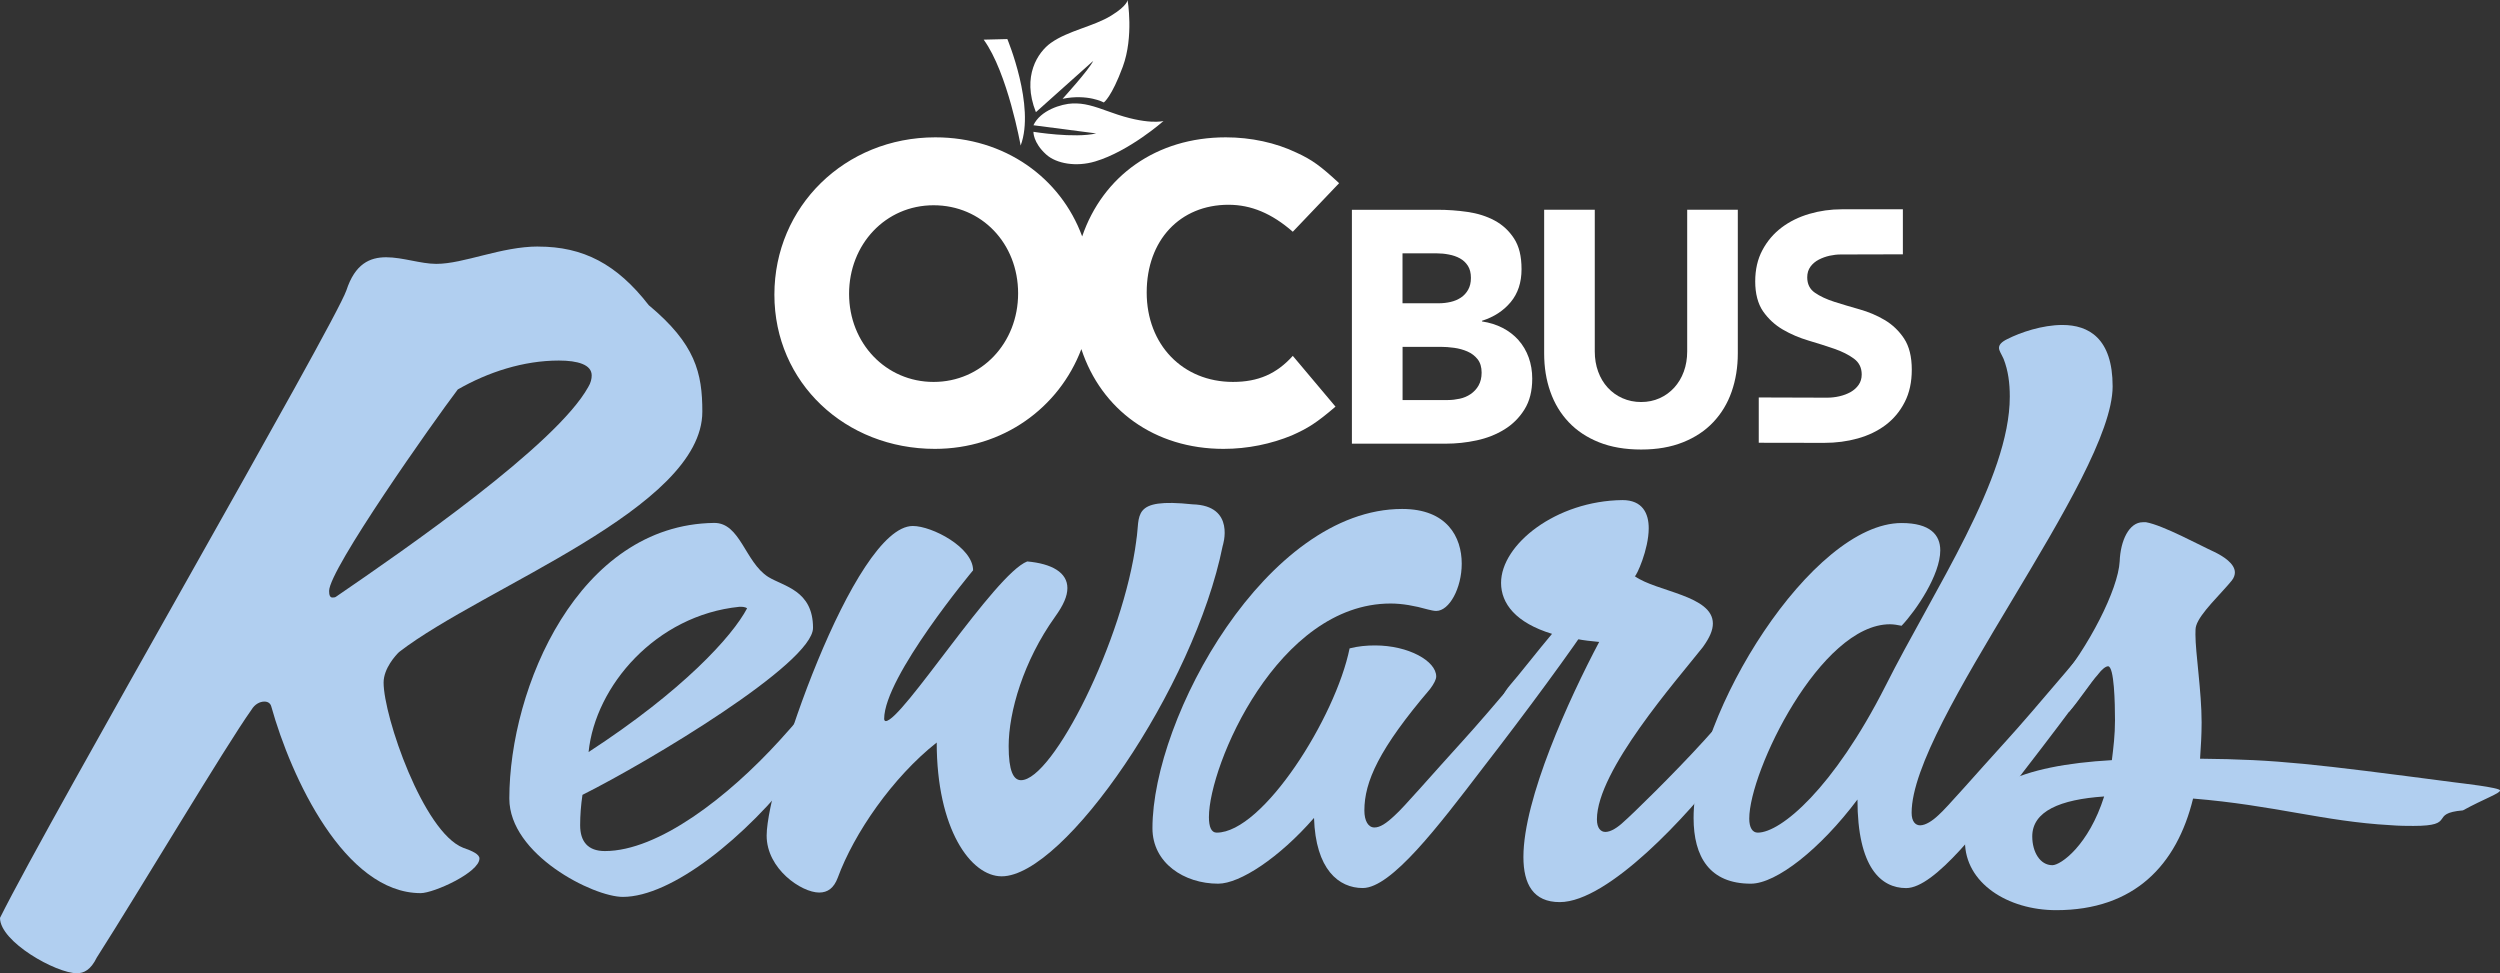 <?xml version="1.0" encoding="UTF-8"?><svg id="Layer_1" xmlns="http://www.w3.org/2000/svg" viewBox="0 0 465.27 181.13"><rect x="0" y="0" width="465.27" height="181.13" fill="#333333" stroke="none"/><defs><style>.cls-1{fill:#b1cff0;}.cls-1,.cls-2{stroke-width:0px;}.cls-2{fill:#fff;}</style></defs><path class="cls-2" d="M228.64,38.11c4.18,0,8.03,1.59,11.96,5.02l8.62-9.04c-3.43-3.18-5.02-4.35-7.95-5.69-3.85-1.84-8.45-2.84-13.14-2.84-12.95,0-22.89,7.22-26.73,18.44-4.03-10.97-14.46-18.44-27.33-18.44-16.82,0-29.95,12.88-29.95,29.28s13.22,28.7,29.87,28.7c12.61,0,23.09-7.58,27.26-18.57,3.7,11.28,13.61,18.57,26.46,18.57,4.52,0,8.87-.92,12.72-2.51,3.01-1.34,4.6-2.34,8.12-5.35l-7.95-9.45c-3.01,3.35-6.44,4.85-11.13,4.85-9.37,0-16.06-6.94-16.06-16.65s6.19-16.32,15.23-16.32ZM173.75,71.08c-8.87,0-15.73-7.2-15.73-16.4s6.78-16.48,15.73-16.48,15.73,7.11,15.73,16.4-6.86,16.48-15.73,16.48Z"/><path class="cls-2" d="M203.47,11.31c-.79,1.68-5.72,7.08-5.72,7.08,4.71-.96,7.68.68,7.68.68,0,0,1.45-1.01,3.53-6.65,2.08-5.64.89-12.42.89-12.42,0,0,0,1.04-3.07,2.92-3.27,2.01-7.96,2.77-11.18,5.05-2.41,1.7-5.48,6.19-2.81,12.9l10.69-9.56Z"/><path class="cls-2" d="M199.65,19.25c-2.13.08-6.04,1.29-7.32,4.06l11.68,1.52c-4.05.95-11.68-.3-11.68-.3,0,0-.09,2,2.37,4.22,1.9,1.72,5.59,2.35,9.11,1.3,6.37-1.9,12.73-7.53,12.73-7.53,0,0-3.01.85-9.76-1.61-3.46-1.26-5.05-1.73-7.13-1.65Z"/><path class="cls-2" d="M187.47,7.27l-4.4.11c4.47,6.13,6.88,19.71,6.88,19.71,2.75-7.32-2.48-19.83-2.48-19.83Z"/><path class="cls-2" d="M282.6,63.29c-.83-.92-1.81-1.68-2.96-2.27-1.15-.59-2.42-.99-3.83-1.2v-.12c2.21-.7,3.99-1.85,5.34-3.47,1.35-1.62,2.02-3.66,2.02-6.12s-.46-4.28-1.39-5.72c-.93-1.43-2.13-2.55-3.62-3.35-1.49-.8-3.17-1.33-5.04-1.6-1.87-.27-3.73-.4-5.58-.4h-15.94v43.53h17.51c1.89,0,3.79-.2,5.7-.61,1.91-.41,3.63-1.09,5.16-2.03,1.53-.94,2.78-2.18,3.74-3.72.97-1.54,1.45-3.45,1.45-5.75,0-1.39-.22-2.71-.66-3.93-.44-1.23-1.08-2.31-1.9-3.23ZM261.02,47.15h6.4c.72,0,1.47.07,2.23.22.76.14,1.45.38,2.05.71.6.33,1.1.79,1.48,1.38.38.59.57,1.34.57,2.24s-.17,1.6-.51,2.21c-.34.61-.8,1.11-1.36,1.48-.56.37-1.2.64-1.9.8-.7.16-1.42.25-2.14.25h-6.82v-9.28ZM275.18,71.74c-.38.66-.88,1.19-1.48,1.6-.6.41-1.28.7-2.02.86-.75.16-1.48.25-2.2.25h-8.45v-9.9h7.12c.76,0,1.59.06,2.47.18.88.12,1.71.35,2.47.68.76.33,1.4.81,1.9,1.44.5.64.75,1.47.75,2.49,0,.94-.19,1.74-.57,2.4Z"/><path class="cls-2" d="M314,65.41c0,1.35-.21,2.6-.63,3.75-.42,1.15-1.02,2.14-1.78,2.98-.77.84-1.67,1.5-2.72,1.97-1.05.47-2.19.71-3.44.71s-2.41-.24-3.47-.71c-1.07-.47-1.98-1.13-2.75-1.97-.77-.84-1.36-1.83-1.78-2.98-.42-1.15-.63-2.4-.63-3.75v-26.38h-9.42v26.74c0,2.58.38,4.96,1.15,7.13.76,2.17,1.9,4.06,3.41,5.66s3.39,2.85,5.64,3.75c2.25.9,4.87,1.35,7.85,1.35s5.53-.45,7.79-1.35c2.25-.9,4.14-2.15,5.64-3.75,1.51-1.6,2.65-3.48,3.41-5.66.76-2.17,1.15-4.55,1.15-7.13v-26.74h-9.42v26.38Z"/><path class="cls-2" d="M354.37,63.01c-.96-1.44-2.16-2.59-3.61-3.45-1.45-.86-3.02-1.52-4.69-1.99-1.67-.47-3.24-.94-4.69-1.4-1.45-.47-2.66-1.03-3.61-1.69-.96-.66-1.43-1.62-1.43-2.86,0-.78.2-1.44.6-1.99.4-.55.92-.98,1.55-1.31.64-.33,1.31-.57,2.03-.73.7-.15,1.38-.23,2.04-.23l11.58-.03v-8.38h-11.36c-2.07,0-4.08.28-6.03.85-1.95.57-3.67,1.41-5.17,2.54-1.49,1.13-2.69,2.53-3.58,4.21-.9,1.68-1.34,3.62-1.34,5.84s.49,4.15,1.46,5.55c.98,1.4,2.2,2.53,3.67,3.39,1.47.86,3.07,1.54,4.78,2.05,1.71.51,3.31,1.01,4.78,1.52,1.47.51,2.7,1.12,3.67,1.84.98.72,1.46,1.7,1.46,2.95,0,.74-.19,1.38-.57,1.93-.38.55-.88.99-1.49,1.34-.62.35-1.31.61-2.09.79-.78.18-1.54.26-2.3.26l-12.71-.04v8.43l12.18.02c2.19,0,4.27-.27,6.24-.82,1.97-.55,3.7-1.38,5.2-2.51,1.49-1.13,2.68-2.55,3.55-4.27.88-1.71,1.31-3.72,1.31-6.02,0-2.42-.48-4.34-1.43-5.79Z"/><path class="cls-1" d="M100.16,45.89c8.36,0,14.63,3.23,20.58,10.91,8.68,7.22,9.97,12.6,9.97,19.82,0,17.98-40.67,32.58-56.43,44.72-.64.61-2.89,3.07-2.89,5.69,0,6.3,7.4,27.82,14.79,30.74,1.77.61,3.05,1.23,3.05,2,0,2.61-8.52,6.45-10.93,6.45-14.15,0-24.12-21.52-27.81-34.73-.16-.61-.64-.92-1.29-.92-.8,0-1.77.46-2.41,1.54-4.82,6.76-20.74,33.5-28.78,46.1-1.12,2.31-2.41,2.92-3.7,2.92-3.86,0-14.31-5.84-14.31-10.3,9.49-19.06,62.22-110.34,64.47-116.8,1.61-4.92,4.34-6.15,7.4-6.15s6.43,1.23,9.33,1.23c5.14,0,12.06-3.23,18.97-3.23ZM61.9,111.2c.16,0,.48,0,.64-.15,13.02-8.91,41-28.28,46.94-39.03.48-.77.64-1.54.64-2.15,0-2-2.57-2.77-6.11-2.77-6.59,0-13.18,2.15-18.81,5.38-4.66,6.15-23.95,33.5-23.95,37.5,0,.77.16,1.23.64,1.23Z"/><path class="cls-1" d="M108.4,147.94c-.29,1.93-.43,3.85-.43,5.64,0,3.03,1.44,4.81,4.6,4.81,9.93,0,22.91-10.03,32.55-20.62,4.17-4.54,18.28-21.18,20.87-24.62.43-.55.72-.83,1.15-.83,1.29,0,2.16,2.61,2.16,2.61-3.88,5.91-12.38,17.33-20.58,28.06-9.93,12.93-23.74,23.93-32.81,23.93-5.47,0-21.12-7.84-21.12-18.3,0-20.63,12.86-50.97,38.1-51.3,4.89-.06,5.76,7.29,10.07,10.04,2.88,1.79,8.35,2.48,8.35,9.49,0,6.6-30.54,24.89-42.91,31.08ZM139.04,113.21c-.44-.31-1.01-.28-1.44-.28-15.51,1.57-26.81,14.72-28.06,27.03,17.55-11.42,26.76-21.53,29.5-26.75Z"/><path class="cls-1" d="M211.48,100.56c-2.37,18.51-15.54,44.64-21.46,44.64-1.44,0-2.3-1.79-2.3-6.33,0-6.33,2.73-15.82,8.63-24.07,1.58-2.2,2.3-3.85,2.3-5.36,0-2.89-2.88-4.54-7.48-4.95-6.04,2.34-23.31,29.71-26.33,29.71-.14,0-.29-.14-.29-.41,0-7.84,16.55-27.65,16.55-27.65,0-4.26-7.63-8.25-11.22-8.25-10.94,0-27.2,47.73-27.2,57.63,0,6.19,6.48,10.59,9.78,10.59,1.58,0,2.73-.83,3.45-2.75,3.02-8.25,10.22-18.71,18.42-25.17,0,16.09,6.33,24.9,12.09,24.9,11.65,0,35.81-35.08,41.13-61.49,0,0,2.53-7.53-5.61-7.74-11.59-1.23-9.68,2.04-10.47,6.71Z"/><path class="cls-1" d="M244.55,152.22c-6.47,7.43-13.81,12.24-17.84,12.24-6.33,0-12.23-3.85-12.23-10.32,0-20.63,21.3-59.42,46.48-59.42,8.35,0,11.08,5.23,11.08,10.18,0,4.54-2.3,8.8-4.75,8.8-.43,0-1.01-.14-1.58-.28-2.45-.69-4.75-1.1-6.91-1.1-21.01,0-33.81,30.12-33.81,39.75,0,1.79.43,2.89,1.44,2.89,8.63,0,22.15-21.5,24.74-34.29,1.58-.41,3.17-.55,4.75-.55,6.19,0,11.37,2.89,11.37,5.78,0,.55-.43,1.38-1.15,2.34-9.5,11.14-12.22,17.24-12.22,22.6,0,1.93.72,3.16,1.87,3.16,1.01,0,2.16-.69,3.88-2.34,1.44-1.24,6.91-7.57,12.66-13.89,4.17-4.54,18.27-21.18,20.86-24.62.43-.55.72-.83,1.15-.83,1.29,0,2.16,2.61,2.16,2.61-3.88,5.91-12.37,17.47-20.58,28.06-8.2,10.73-16.98,22.28-22.3,22.28-4.46,0-8.78-3.44-9.07-13.07Z"/><path class="cls-1" d="M288.86,117.97c-6.76-2.06-9.5-5.64-9.5-9.49,0-7.15,10.22-15.27,22.59-15.41,3.74,0,4.89,2.48,4.89,5.23,0,3.99-2.3,8.94-2.59,8.94,4.03,2.89,14.53,3.58,14.53,8.8,0,1.24-.58,2.61-1.87,4.4-4.89,6.19-19.71,22.97-19.71,32.05,0,1.65.72,2.34,1.58,2.34,1.01,0,2.3-.83,3.45-1.93,1.44-1.24,9.21-8.8,14.96-15.13,4.17-4.54,18.27-21.18,20.86-24.62.43-.55.72-.83,1.15-.83,1.3,0,2.16,2.61,2.16,2.61-3.88,5.91-12.37,17.47-20.58,28.06-6.47,8.53-21.44,24.9-30.5,24.9-4.89,0-6.76-3.3-6.76-8.39,0-10.87,8.49-29.44,14.1-40.03-1.44-.14-2.88-.28-4.17-.55-1.87,2.89-4.75,7.02-9.78,13.48,0,0-.72.14-1.44.14-1.29,0-2.88-.28-2.88-1.65,0-.69.43-1.93,1.73-3.44,1.58-1.79,5.32-6.6,7.77-9.49Z"/><path class="cls-1" d="M345.7,148.78c-6.91,9.22-15.11,15.68-19.86,15.68-7.63,0-10.65-4.95-10.65-12.24,0-19.39,22.02-54.88,38.71-54.88,5.32,0,7.2,2.2,7.2,5.09,0,4.54-4.46,11.14-7.2,14.03-.72-.14-1.44-.28-2.16-.28-12.95,0-26.19,27.37-26.19,36.17,0,1.65.58,2.61,1.58,2.61,4.32,0,14.1-8.25,23.74-27.23,9.06-18.02,23.17-38.65,23.17-53.92,0-2.48-.29-4.81-1.15-7.01-.43-.96-.86-1.51-.86-2.06s.43-1.1,1.58-1.65c2.45-1.24,6.48-2.61,10.22-2.61,4.89,0,9.35,2.48,9.35,11.42,0,17.06-37.41,62.58-37.41,79.36,0,1.65.72,2.34,1.58,2.34,1.01,0,2.3-.83,3.45-1.93,1.44-1.24,6.91-7.57,12.66-13.89,4.17-4.54,18.27-21.18,20.86-24.62.43-.55.72-.83,1.15-.83,1.29,0,2.16,2.61,2.16,2.61-3.88,5.91-12.37,17.47-20.58,28.06-8.2,10.73-16.98,22.28-22.3,22.28-4.6,0-9.06-3.71-9.06-16.51Z"/><path class="cls-1" d="M390.45,125.53c-1.29,1.38-3.6,4.95-5.32,6.88,0,0-1.29.41-2.59.41-1.01,0-2.01-.41-2.01-1.38,0-.83.58-1.93,2.16-3.85,6.04-7.15,11.51-17.88,11.8-23.11.14-3.85,1.73-7.29,4.32-7.29h.58c3.17.55,10.22,4.4,12.66,5.5,1.73.83,3.88,2.2,3.88,3.85,0,.41-.14.96-.58,1.51-2.01,2.48-5.9,6.05-6.62,8.39-.14.41-.14.96-.14,1.65,0,3.44,1.15,10.59,1.15,16.37,0,2.34-.14,4.54-.29,6.74,14.53.14,21.01.96,47.34,4.4,1.01.14,8.49.96,8.49,1.51s-2.88,1.51-6.91,3.71c-6.48.55-1.01,2.89-9.21,2.89-1.15,0-2.59,0-4.32-.14-12.37-.69-21.58-3.71-36.69-4.95-3.02,12.38-10.94,20.77-25.47,20.77-9.07,0-16.98-5.09-16.98-12.79,0-9.9,10.51-14.17,27.34-15.13.29-2.34.58-4.68.58-7.43,0-3.16-.14-10.04-1.29-10.04-.43,0-1.15.55-1.87,1.51ZM381.96,161.02c1.58,0,6.76-3.71,9.64-12.79-8.2.55-13.38,2.75-13.38,7.43,0,2.89,1.44,5.36,3.74,5.36Z"/></svg>